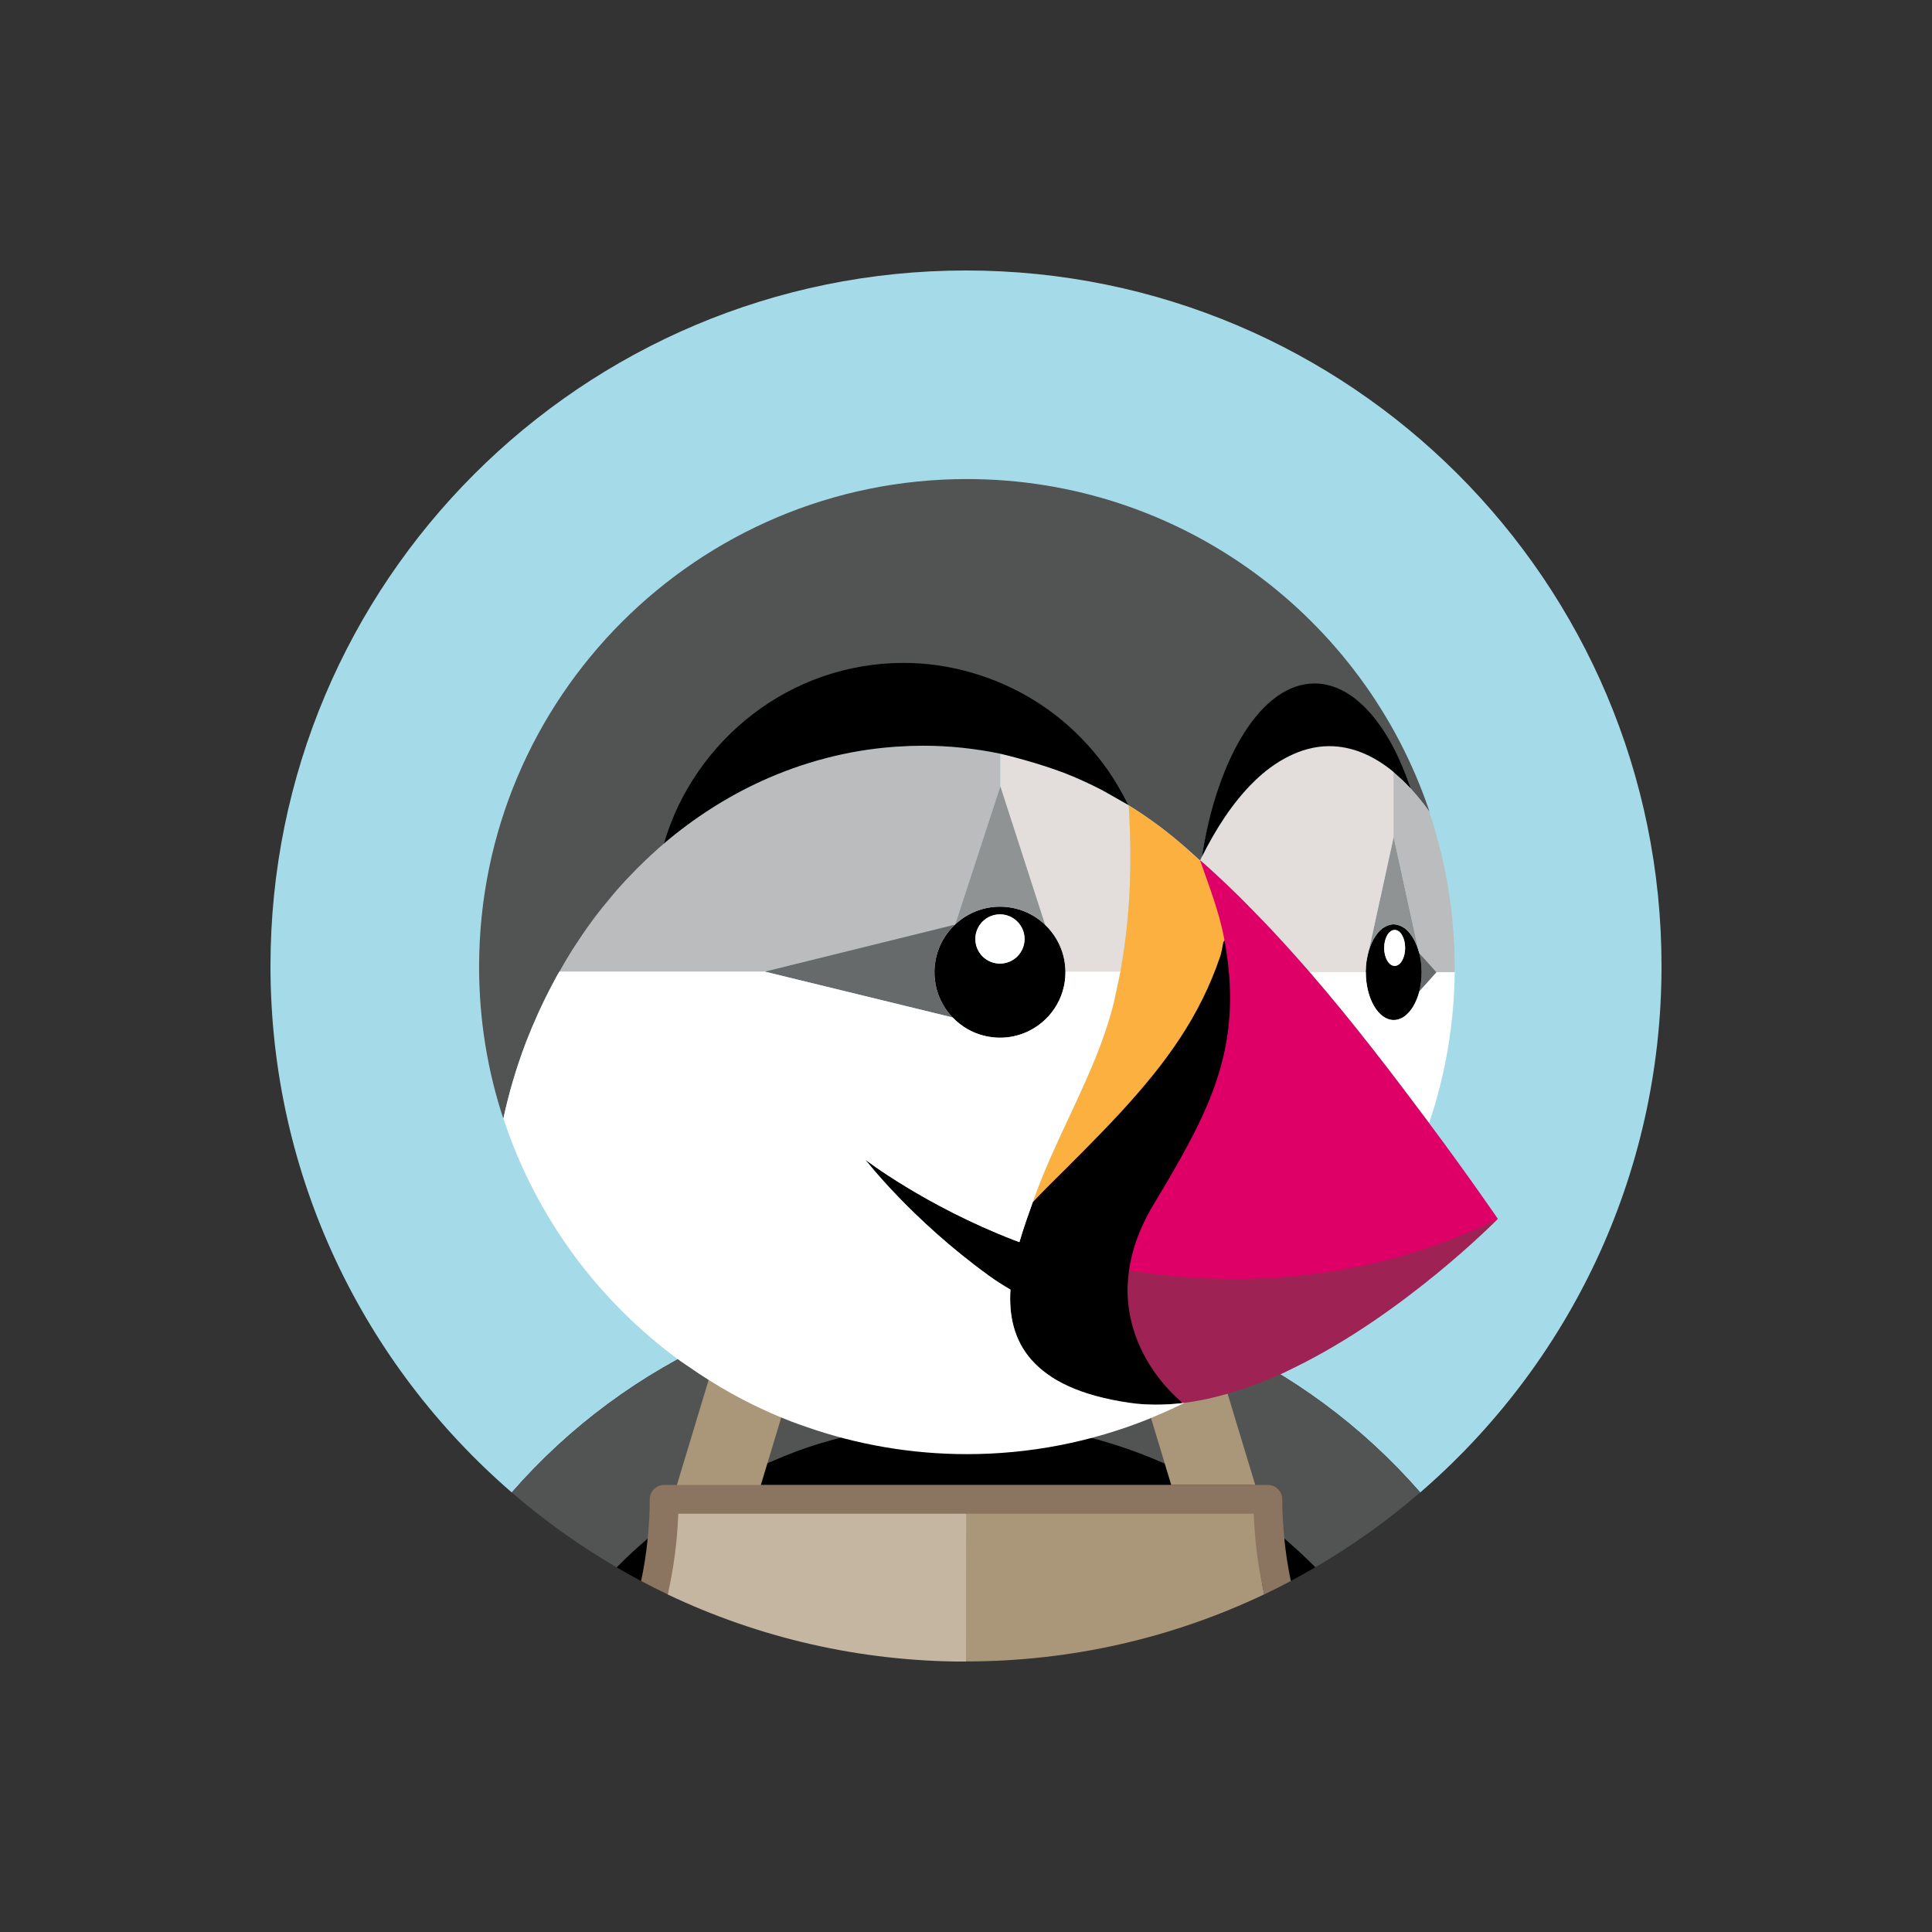 <svg width="50" height="50" viewBox="0 0 50 50" fill="none" xmlns="http://www.w3.org/2000/svg">
<rect x="0" y="0" width="50" height="50" fill="#333333" stroke="none"/>
<g style="mix-blend-mode:luminosity">
<g clip-path="url(#clip0_71713_11759)">
<path d="M18.669 34.621C18.956 34.493 19.248 34.375 19.541 34.265C19.873 34.14 20.208 34.023 20.547 33.921C20.969 33.794 21.395 33.679 21.826 33.587C22.408 33.463 22.996 33.372 23.588 33.315C23.254 34.365 22.887 35.404 22.49 36.432C22.507 36.633 22.517 36.834 22.522 37.035C23.338 36.874 24.168 36.792 25 36.792C25.848 36.792 26.676 36.877 27.478 37.035C27.483 36.834 27.493 36.633 27.51 36.432C27.112 35.404 26.746 34.365 26.412 33.315C27.004 33.372 27.593 33.464 28.174 33.587C28.605 33.679 29.031 33.794 29.453 33.921C29.792 34.023 30.127 34.14 30.459 34.265C30.753 34.376 31.044 34.493 31.331 34.621C33.409 35.545 35.26 36.911 36.755 38.625C40.578 35.324 43 30.447 43 25C43 15.059 34.941 7 25 7C15.059 7 7 15.059 7 25C7 30.447 9.423 35.324 13.245 38.625C14.74 36.911 16.591 35.545 18.669 34.621Z" fill="#A5DBE8"/>
<path d="M31.331 34.619L32.449 38.461L32.766 38.476C32.971 38.476 33.116 38.53 33.116 38.736C33.116 39.078 33.134 39.462 33.167 39.798C33.445 40.034 33.784 40.301 34.041 40.56C35.004 39.999 35.912 39.351 36.755 38.623C35.26 36.909 33.409 35.543 31.331 34.619ZM29.146 34.581L30.459 34.263C30.127 34.138 29.792 34.021 29.453 33.919C29.031 33.791 28.605 33.676 28.174 33.585C27.592 33.461 27.004 33.37 26.412 33.312C26.746 34.362 27.113 35.402 27.51 36.43C27.493 36.63 27.483 36.832 27.478 37.033C28.408 37.216 29.322 37.535 30.167 37.909L29.146 34.581Z" fill="#525353"/>
<path d="M15.959 40.563C16.168 40.685 16.379 40.803 16.593 40.917C16.669 40.556 16.789 40.056 16.825 39.685C16.546 39.922 16.216 40.304 15.959 40.563ZM30.145 37.879C29.29 37.5 28.395 37.217 27.478 37.036C26.662 36.874 25.832 36.793 25 36.793C24.152 36.793 23.324 36.878 22.522 37.036C21.592 37.219 20.622 37.497 19.778 37.871L19.688 38.431H30.312L30.145 37.879Z" fill="black"/>
<path d="M16.792 39.791C16.825 39.456 16.849 39.157 16.849 38.815C16.849 38.609 16.99 38.477 17.195 38.477L17.533 38.465L18.669 34.621C16.591 35.545 14.74 36.911 13.245 38.625C14.088 39.353 14.996 40.002 15.959 40.562C16.216 40.303 16.484 40.055 16.762 39.818" fill="#525353"/>
<path d="M33.304 40.474C33.377 40.839 33.393 40.912 33.406 40.915C33.62 40.801 33.832 40.683 34.041 40.561C33.781 40.299 33.51 40.048 33.229 39.809L33.304 40.474Z" fill="black"/>
<path d="M30.145 37.878L30.313 38.431H32.486L31.332 34.622C31.044 34.495 30.753 34.376 30.459 34.266L29.147 34.583L30.145 37.878Z" fill="#AA9678"/>
<path d="M17.552 39.2C17.564 39.192 17.575 39.184 17.586 39.176H17.554C17.553 39.184 17.553 39.192 17.552 39.2Z" fill="#C4B6A1"/>
<path d="M32.446 39.176H32.414L32.448 39.2C32.447 39.192 32.447 39.184 32.446 39.176Z" fill="#AA9678"/>
<path d="M32.408 39.117L24.984 39.126L25 42.998C27.763 42.998 30.379 42.374 32.719 41.261C32.566 40.59 32.551 39.867 32.526 39.164C32.515 39.156 32.408 39.117 32.408 39.117Z" fill="#AA9678"/>
<path d="M24.988 39.145C24.988 39.145 17.523 39.136 17.511 39.144C17.487 39.847 17.341 40.682 17.28 41.265C19.62 42.377 22.237 43.002 25 43.002L25.004 39.158L24.988 39.145Z" fill="#C4B6A1"/>
<path d="M25 38.801H25V39.173H25V38.801Z" fill="#786453"/>
<path d="M30.568 36.271L30.572 36.282L30.568 36.271C30.568 36.271 30.385 36.126 30.154 35.859C30.385 36.126 30.568 36.271 30.568 36.271Z" fill="#AA9678"/>
<path d="M36.068 19.988V19.989V19.988ZM36.792 25.171L36.793 25.165L36.792 25.171Z" fill="white"/>
<path d="M36.792 25.162L36.792 25.156L36.792 25.162Z" fill="#BBBCBD"/>
<path d="M36.772 24.883C36.773 24.887 36.774 24.892 36.775 24.896C36.775 24.899 36.776 24.902 36.776 24.905V24.906C36.785 24.975 36.788 25.046 36.79 25.119C36.79 25.132 36.792 25.145 36.792 25.158L36.792 25.163L36.792 25.168C36.792 25.183 36.79 25.196 36.79 25.21C36.789 25.28 36.784 25.35 36.777 25.419V25.42L36.775 25.43C36.774 25.436 36.772 25.441 36.772 25.446C36.762 25.518 36.749 25.589 36.731 25.659L36.731 25.66V25.66L36.733 25.657L36.734 25.654V25.654L37.206 25.161L36.731 24.664L36.731 24.665C36.749 24.734 36.762 24.807 36.772 24.883Z" fill="#676A6A"/>
<path d="M36.771 25.446C36.773 25.437 36.775 25.429 36.776 25.419C36.785 25.352 36.788 25.281 36.789 25.21C36.789 25.194 36.792 25.179 36.792 25.163C36.792 25.148 36.79 25.134 36.789 25.119C36.789 25.048 36.784 24.977 36.776 24.906C36.775 24.898 36.773 24.891 36.772 24.883C36.762 24.81 36.749 24.737 36.731 24.665C36.724 24.641 36.716 24.62 36.709 24.596C36.666 24.455 36.608 24.331 36.539 24.228C36.513 24.188 36.484 24.151 36.453 24.115C36.424 24.084 36.393 24.055 36.36 24.029C36.347 24.019 36.334 24.013 36.322 24.004C36.283 23.979 36.241 23.959 36.197 23.944C36.155 23.93 36.111 23.923 36.068 23.922C36.023 23.922 35.981 23.931 35.939 23.944C35.895 23.959 35.852 23.979 35.814 24.004C35.801 24.013 35.788 24.019 35.776 24.029C35.718 24.074 35.667 24.127 35.625 24.187C35.615 24.201 35.605 24.214 35.596 24.228C35.527 24.331 35.469 24.456 35.427 24.596L35.421 24.613C35.403 24.678 35.388 24.746 35.376 24.816C35.372 24.837 35.367 24.858 35.364 24.88C35.353 24.958 35.347 25.04 35.346 25.123C35.346 25.135 35.344 25.146 35.344 25.157H35.347C35.347 25.843 35.671 26.399 36.071 26.399C36.14 26.399 36.206 26.381 36.269 26.35C36.307 26.331 36.343 26.309 36.376 26.282C36.39 26.271 36.402 26.258 36.416 26.246C36.447 26.216 36.478 26.182 36.507 26.145C36.526 26.118 36.546 26.092 36.565 26.063C36.576 26.044 36.587 26.024 36.598 26.004C36.618 25.966 36.637 25.927 36.654 25.886C36.661 25.871 36.667 25.857 36.673 25.841C36.695 25.784 36.715 25.723 36.731 25.659C36.748 25.591 36.761 25.52 36.771 25.446ZM36.094 24.998C35.944 24.998 35.822 24.789 35.822 24.532C35.822 24.275 35.944 24.067 36.094 24.067C36.244 24.067 36.365 24.275 36.365 24.532C36.365 24.789 36.244 24.998 36.094 24.998Z" fill="black"/>
<path d="M36.094 24.066C35.944 24.066 35.822 24.275 35.822 24.532C35.822 24.789 35.944 24.997 36.094 24.997C36.244 24.997 36.365 24.789 36.365 24.532C36.365 24.275 36.244 24.066 36.094 24.066Z" fill="white"/>
<path d="M35.427 24.596C35.47 24.455 35.528 24.331 35.597 24.227C35.606 24.213 35.616 24.2 35.626 24.187C35.668 24.126 35.718 24.073 35.777 24.028C35.789 24.018 35.802 24.012 35.814 24.004C35.853 23.978 35.895 23.958 35.939 23.944C35.981 23.93 36.024 23.921 36.068 23.921C36.112 23.921 36.155 23.93 36.197 23.944C36.241 23.958 36.283 23.978 36.322 24.004C36.335 24.012 36.348 24.019 36.36 24.028C36.393 24.053 36.424 24.082 36.453 24.114C36.484 24.15 36.513 24.188 36.54 24.227C36.609 24.33 36.667 24.455 36.709 24.596V24.596L36.068 21.66L35.427 24.596H35.427Z" fill="#909393"/>
<path d="M27.573 25.136C27.572 25.077 27.568 25.019 27.562 24.962C27.561 24.961 27.561 24.96 27.561 24.959C27.555 24.903 27.545 24.847 27.533 24.792L27.532 24.788C27.52 24.734 27.505 24.681 27.488 24.628L27.486 24.625C27.469 24.573 27.449 24.522 27.427 24.472C27.427 24.471 27.426 24.47 27.426 24.469C27.247 24.071 26.923 23.757 26.52 23.591L26.515 23.589C26.417 23.549 26.315 23.519 26.212 23.498C26.209 23.497 26.206 23.497 26.204 23.497C26.096 23.476 25.988 23.465 25.878 23.465C25.769 23.465 25.662 23.476 25.559 23.496L25.548 23.498C25.445 23.518 25.345 23.548 25.25 23.587L25.242 23.589C25.146 23.629 25.053 23.677 24.965 23.733C24.878 23.79 24.795 23.854 24.72 23.925L24.718 23.931L24.712 23.932C24.59 24.047 24.487 24.18 24.404 24.325L24.401 24.33C24.375 24.375 24.352 24.421 24.331 24.468C24.329 24.473 24.326 24.478 24.324 24.483C24.305 24.527 24.288 24.572 24.273 24.618C24.27 24.627 24.266 24.635 24.263 24.644C24.25 24.687 24.239 24.73 24.228 24.774C24.226 24.787 24.221 24.799 24.219 24.811C24.21 24.855 24.204 24.899 24.198 24.944C24.196 24.957 24.193 24.97 24.192 24.984C24.174 25.152 24.182 25.322 24.215 25.488C24.215 25.491 24.215 25.493 24.216 25.495C24.237 25.601 24.268 25.703 24.308 25.801C24.309 25.802 24.309 25.804 24.31 25.805C24.391 26.001 24.508 26.181 24.655 26.334C24.771 26.454 24.903 26.557 25.049 26.64L25.052 26.641C25.097 26.666 25.144 26.689 25.192 26.711C25.196 26.712 25.2 26.715 25.204 26.716C25.248 26.736 25.294 26.753 25.341 26.768C25.349 26.771 25.356 26.774 25.364 26.777C25.407 26.79 25.451 26.801 25.495 26.811C25.507 26.814 25.518 26.818 25.531 26.821C25.573 26.83 25.618 26.836 25.662 26.841C25.675 26.843 25.689 26.846 25.702 26.847C26.098 26.889 26.496 26.79 26.826 26.567C27.007 26.445 27.163 26.29 27.285 26.109C27.474 25.829 27.575 25.499 27.574 25.161C27.574 25.157 27.574 25.153 27.574 25.149C27.574 25.145 27.573 25.141 27.573 25.136ZM25.878 24.938C25.795 24.938 25.712 24.921 25.634 24.889C25.557 24.857 25.487 24.81 25.428 24.751C25.369 24.692 25.322 24.622 25.29 24.544C25.258 24.467 25.241 24.384 25.241 24.3C25.241 24.217 25.258 24.134 25.29 24.057C25.322 23.979 25.369 23.909 25.428 23.85C25.487 23.791 25.557 23.744 25.635 23.712C25.712 23.68 25.795 23.663 25.878 23.663C26.047 23.663 26.209 23.731 26.329 23.85C26.448 23.97 26.515 24.132 26.515 24.301C26.515 24.47 26.448 24.632 26.329 24.751C26.209 24.87 26.047 24.938 25.878 24.938Z" fill="black"/>
<path d="M25.879 23.664C25.71 23.664 25.548 23.731 25.428 23.851C25.309 23.97 25.242 24.132 25.242 24.301C25.242 24.47 25.309 24.632 25.428 24.752C25.548 24.871 25.71 24.938 25.879 24.938C26.048 24.938 26.21 24.871 26.329 24.752C26.449 24.632 26.516 24.47 26.516 24.301C26.516 24.132 26.449 23.97 26.329 23.851C26.21 23.731 26.048 23.664 25.879 23.664Z" fill="white"/>
<path d="M24.712 23.932L24.718 23.931L24.72 23.925L25.888 20.353V19.517L25.888 19.508C25.229 19.371 24.558 19.302 23.884 19.301C23.656 19.301 23.429 19.311 23.204 19.326C23.171 19.328 23.138 19.33 23.105 19.333C21.933 19.422 20.778 19.727 19.709 20.215C18.793 20.634 17.941 21.185 17.175 21.839V21.839L17.174 21.84C16.969 22.016 16.77 22.198 16.579 22.388C16.543 22.423 16.506 22.458 16.471 22.494C16.29 22.677 16.114 22.865 15.945 23.059C15.909 23.102 15.872 23.145 15.836 23.187C15.665 23.388 15.501 23.593 15.344 23.804C15.331 23.822 15.318 23.84 15.305 23.858C15.156 24.062 15.013 24.27 14.876 24.483C14.849 24.525 14.821 24.566 14.795 24.608C14.684 24.784 14.58 24.965 14.478 25.146H19.799L24.712 23.932Z" fill="#BBBCBD"/>
<path d="M29.204 23.531C29.215 23.391 29.224 23.252 29.231 23.113C29.241 22.924 29.248 22.735 29.251 22.546C29.254 22.399 29.254 22.253 29.253 22.106C29.253 22.064 29.254 22.021 29.253 21.979C29.249 21.6 29.235 21.221 29.212 20.843L29.209 20.841L29.207 20.839C29.067 20.758 28.926 20.677 28.785 20.597L28.775 20.592L28.665 20.529L28.663 20.528L28.587 20.486L28.572 20.477C28.553 20.467 28.535 20.457 28.516 20.447C28.271 20.32 28.022 20.203 27.768 20.096C27.163 19.84 26.348 19.616 25.889 19.508V20.353L27.046 23.931L27.048 23.934C27.167 24.048 27.27 24.179 27.352 24.323V24.323C27.379 24.371 27.404 24.419 27.427 24.469C27.427 24.471 27.428 24.471 27.428 24.472C27.45 24.522 27.47 24.573 27.487 24.625L27.489 24.629C27.506 24.681 27.521 24.734 27.533 24.788L27.534 24.793C27.546 24.847 27.555 24.903 27.562 24.96C27.562 24.96 27.562 24.961 27.562 24.962C27.569 25.02 27.573 25.078 27.574 25.137L27.578 25.146H28.996C29.091 24.626 29.159 24.101 29.201 23.574C29.202 23.56 29.203 23.545 29.204 23.531Z" fill="#E3DDDB"/>
<path d="M31.058 22.266C31.057 22.267 31.056 22.269 31.055 22.271L31.058 22.266" fill="#FCB03F"/>
<path d="M24.721 23.924C24.797 23.852 24.879 23.788 24.967 23.732C25.054 23.675 25.147 23.627 25.243 23.588C25.245 23.587 25.248 23.587 25.25 23.585C25.347 23.547 25.447 23.517 25.549 23.497L25.559 23.495C25.665 23.474 25.772 23.464 25.879 23.464C25.99 23.464 26.099 23.475 26.204 23.496C26.207 23.496 26.209 23.496 26.212 23.497C26.318 23.518 26.421 23.549 26.521 23.59C26.716 23.671 26.895 23.787 27.047 23.932L27.046 23.93L25.889 20.352L24.721 23.924Z" fill="#909393"/>
<path d="M24.309 25.799C24.268 25.7 24.237 25.598 24.216 25.493C24.216 25.491 24.216 25.488 24.215 25.486C24.182 25.32 24.175 25.15 24.192 24.982C24.194 24.968 24.197 24.955 24.198 24.941C24.204 24.897 24.21 24.852 24.219 24.809C24.222 24.797 24.226 24.785 24.229 24.772C24.239 24.728 24.25 24.684 24.264 24.642C24.267 24.633 24.27 24.625 24.273 24.616C24.289 24.57 24.305 24.525 24.325 24.481C24.327 24.476 24.33 24.471 24.332 24.466C24.353 24.419 24.376 24.372 24.401 24.328L24.404 24.323C24.487 24.177 24.591 24.045 24.712 23.93L19.799 25.144H19.789L24.656 26.331C24.509 26.178 24.392 25.999 24.31 25.803C24.31 25.801 24.309 25.8 24.309 25.799Z" fill="#676A6A"/>
<path d="M35.365 24.881C35.368 24.859 35.372 24.838 35.376 24.817C35.389 24.747 35.403 24.679 35.422 24.614C35.424 24.607 35.425 24.599 35.427 24.591L36.068 21.656L36.068 19.982C35.544 19.549 34.983 19.312 34.399 19.312C33.661 19.312 32.973 19.72 32.459 20.223C31.896 20.774 31.46 21.467 31.109 22.166C31.093 22.199 31.076 22.23 31.06 22.262C31.168 22.356 31.276 22.451 31.381 22.548C31.621 22.768 31.856 22.992 32.087 23.22C32.195 23.327 32.3 23.435 32.406 23.543C32.519 23.658 32.632 23.772 32.742 23.889C32.945 24.102 33.145 24.317 33.342 24.535C33.511 24.722 33.678 24.91 33.843 25.099L33.843 25.1C33.871 25.129 33.89 25.149 33.898 25.158H35.344C35.344 25.146 35.346 25.136 35.346 25.124C35.348 25.04 35.353 24.959 35.365 24.881ZM31.06 22.27L31.058 22.265L31.056 22.27L31.062 22.276C31.061 22.274 31.061 22.272 31.06 22.27Z" fill="#E3DDDB"/>
<path d="M13.606 26.993L13.619 26.96C13.813 26.457 14.037 25.965 14.29 25.488C14.329 25.413 14.367 25.339 14.408 25.265C14.43 25.225 14.455 25.186 14.478 25.145C14.581 24.964 14.684 24.783 14.795 24.607C14.821 24.565 14.849 24.524 14.876 24.483C15.013 24.27 15.156 24.061 15.306 23.857C15.319 23.839 15.331 23.821 15.344 23.803C15.502 23.592 15.666 23.387 15.836 23.187C15.873 23.144 15.909 23.101 15.945 23.058C16.114 22.864 16.29 22.676 16.471 22.493C16.507 22.457 16.543 22.423 16.579 22.387C16.771 22.198 16.969 22.015 17.174 21.839L17.175 21.838C17.984 19.129 20.596 17.465 23.523 17.465C24.702 17.465 25.874 17.804 26.878 18.419C27.908 19.049 28.611 19.664 29.156 20.741L29.164 20.757C29.178 20.784 29.194 20.81 29.207 20.838L29.209 20.84L29.212 20.842C29.67 21.126 30.106 21.443 30.517 21.791C30.655 21.908 30.791 22.027 30.924 22.15C30.967 22.19 31.013 22.229 31.056 22.27C31.057 22.268 31.057 22.266 31.058 22.265C31.059 22.263 31.059 22.262 31.06 22.261C31.075 22.231 31.09 22.2 31.105 22.169C31.517 19.566 32.828 18.146 34.183 18.146C35.204 18.146 35.946 18.755 36.507 20.394L36.513 20.411L36.514 20.413C36.68 20.594 36.834 20.784 36.977 20.983L36.976 20.982C36.979 20.986 36.982 20.99 36.985 20.994L36.985 20.994L36.985 20.994C36.993 21.018 37 21.042 37.008 21.066V21.066L36.987 20.98C35.301 15.991 30.582 12.398 25.023 12.398C18.051 12.398 12.399 18.05 12.399 25.023C12.399 26.397 12.619 27.72 13.027 28.952L13.028 28.945C13.172 28.28 13.365 27.628 13.606 26.993Z" fill="#525353"/>
<path d="M37.175 25.161L36.735 25.654V25.654L36.734 25.657C36.717 25.721 36.697 25.782 36.674 25.84C36.668 25.856 36.661 25.87 36.655 25.885C36.638 25.925 36.619 25.965 36.598 26.003C36.587 26.023 36.577 26.043 36.565 26.062C36.547 26.091 36.527 26.117 36.507 26.144C36.48 26.18 36.449 26.214 36.416 26.245C36.403 26.257 36.39 26.27 36.377 26.281C36.344 26.308 36.308 26.33 36.27 26.349C36.207 26.38 36.141 26.398 36.072 26.398C35.672 26.398 35.347 25.842 35.347 25.156H33.894L33.894 25.157C34.167 25.473 34.436 25.792 34.701 26.115C34.955 26.426 35.206 26.739 35.454 27.054L35.49 27.101C35.725 27.4 35.958 27.702 36.188 28.005L36.255 28.093C36.5 28.415 36.744 28.739 36.986 29.063C37.411 27.804 37.634 26.485 37.648 25.156L37.239 25.141L37.175 25.161Z" fill="white"/>
<path d="M23.105 19.331C23.138 19.328 23.171 19.326 23.204 19.324C23.43 19.308 23.657 19.3 23.884 19.299C24.569 19.299 25.238 19.372 25.888 19.506H25.888C26.348 19.614 27.163 19.838 27.768 20.094C28.021 20.201 28.271 20.318 28.516 20.445L28.571 20.475L28.586 20.484C28.609 20.496 28.634 20.51 28.663 20.526L28.665 20.528L28.775 20.59L28.785 20.596C28.94 20.684 29.112 20.782 29.178 20.82L29.195 20.83L29.207 20.837C29.193 20.809 29.178 20.783 29.164 20.756L29.156 20.74C28.61 19.663 27.771 18.74 26.741 18.11C25.736 17.496 24.564 17.156 23.386 17.156C20.458 17.156 17.984 19.128 17.175 21.837C17.941 21.184 18.793 20.632 19.709 20.214C20.778 19.726 21.933 19.42 23.105 19.331Z" fill="black"/>
<path d="M36.985 20.996L36.985 20.996L36.985 20.996C36.982 20.992 36.979 20.988 36.976 20.985L36.976 20.985C36.834 20.786 36.679 20.596 36.514 20.415L36.51 20.41C36.439 20.334 36.367 20.26 36.292 20.188C36.264 20.161 36.235 20.138 36.207 20.112C36.161 20.07 36.115 20.027 36.068 19.988V21.663L36.709 24.599V24.599C36.716 24.622 36.725 24.643 36.731 24.667L37.175 25.164L37.179 25.159H37.644C37.645 25.116 37.647 25.074 37.647 25.031V25.03C37.647 23.684 37.431 22.346 37.008 21.068V21.068C37 21.044 36.993 21.02 36.985 20.996Z" fill="#BBBCBD"/>
<path d="M32.459 20.221C32.973 19.717 33.661 19.31 34.399 19.31C34.983 19.31 35.544 19.546 36.068 19.979L36.068 19.984V19.985V19.984C36.115 20.023 36.161 20.066 36.207 20.108C36.235 20.134 36.264 20.157 36.292 20.183C36.367 20.255 36.439 20.33 36.51 20.406L36.514 20.411C36.514 20.41 36.513 20.41 36.513 20.409L36.513 20.409L36.507 20.392C35.946 18.753 35.041 17.688 34.02 17.688C32.666 17.688 31.517 19.563 31.104 22.167L31.109 22.164C31.46 21.464 31.895 20.771 32.459 20.221ZM30.628 36.224C30.628 36.224 30.445 36.08 30.214 35.813C30.106 35.69 30.006 35.561 29.913 35.426C29.884 35.383 29.854 35.338 29.825 35.292C29.738 35.153 29.668 34.985 29.59 34.818C29.501 34.625 29.501 34.497 29.45 34.317C29.412 34.185 29.382 34.05 29.36 33.914C29.325 33.695 29.311 33.472 29.318 33.25C29.322 33.121 29.335 32.988 29.354 32.853C29.373 32.719 29.399 32.586 29.433 32.454C29.535 32.046 29.711 31.611 29.986 31.152L30.056 30.995C30.146 30.845 30.166 30.851 30.252 30.707C31.456 28.674 32.106 27.137 31.788 24.771C31.753 24.529 31.714 24.287 31.669 24.046C31.642 24.221 31.612 24.395 31.581 24.569C31.57 24.623 31.537 24.682 31.524 24.718C31.001 26.267 30.178 27.405 28.993 28.692C28.828 28.87 28.661 29.046 28.492 29.221C28.19 29.533 27.885 29.842 27.577 30.148C27.449 30.275 27.318 30.405 27.185 30.537C27.063 30.657 26.911 30.916 26.73 31.107C26.618 31.42 26.49 31.774 26.383 32.145C26.334 32.127 26.288 32.111 26.239 32.091C23.937 31.201 22.396 30.012 22.396 30.012C22.396 30.012 23.581 31.555 25.579 33.005C25.763 33.138 25.953 33.261 26.15 33.374C26.068 34.679 26.643 35.931 29.241 36.305C29.68 36.368 30.129 36.365 30.582 36.314C30.578 36.3 30.608 36.3 30.605 36.293C30.603 36.285 30.63 36.266 30.63 36.266" fill="black"/>
<path d="M29.238 32.869C31.544 33.241 34.957 33.18 38.5 31.521C38.586 31.481 38.68 31.586 38.765 31.544C38.765 31.544 36.344 34.017 33.452 35.416C33.367 35.456 33.284 35.5 33.199 35.539C32.919 35.666 32.635 35.778 32.35 35.88C31.79 36.081 31.223 36.234 30.66 36.304C30.634 36.308 30.608 36.313 30.582 36.316C30.579 36.305 30.575 36.294 30.572 36.284L30.568 36.272C30.568 36.272 30.386 36.127 30.154 35.861C30.046 35.738 29.946 35.608 29.853 35.473C29.724 35.286 29.611 35.088 29.516 34.881C29.435 34.707 29.368 34.526 29.315 34.342C29.216 33.995 29.171 33.635 29.183 33.274C29.188 33.141 29.2 33.009 29.219 32.877L29.238 32.869Z" fill="#9F2254"/>
<path d="M27.586 30.245C27.894 29.939 28.199 29.63 28.501 29.318C28.67 29.144 28.837 28.967 29.002 28.789C30.186 27.503 31.056 26.299 31.579 24.751C31.592 24.714 31.604 24.666 31.616 24.611L31.622 24.586C31.634 24.529 31.646 24.464 31.658 24.392C31.663 24.342 31.819 24.241 31.823 24.194C31.692 23.52 31.39 22.811 31.06 22.27C31.061 22.273 31.061 22.275 31.062 22.277L31.056 22.271C31.012 22.23 30.967 22.192 30.924 22.151C30.791 22.029 30.655 21.909 30.517 21.792C30.106 21.444 29.67 21.127 29.212 20.844C29.235 21.223 29.25 21.601 29.253 21.979C29.254 22.021 29.253 22.064 29.253 22.106C29.253 22.253 29.254 22.4 29.251 22.546C29.247 22.735 29.241 22.924 29.231 23.113C29.224 23.252 29.215 23.392 29.204 23.531C29.203 23.545 29.201 23.56 29.201 23.574C29.159 24.102 29.091 24.627 28.996 25.147L28.829 25.934C28.481 27.344 27.775 28.623 27.194 29.943C27.04 30.294 26.894 30.648 26.766 31.008L26.73 31.11C26.882 30.949 27.037 30.79 27.194 30.634C27.327 30.502 27.458 30.372 27.586 30.245Z" fill="#FCB03F"/>
<path d="M19.965 37.825C20.81 37.451 21.592 37.216 22.521 37.033C22.517 36.832 22.506 36.63 22.49 36.43C22.887 35.402 23.253 34.362 23.588 33.312C22.996 33.37 22.407 33.461 21.825 33.585C21.394 33.676 20.968 33.791 20.547 33.919C20.207 34.021 19.873 34.138 19.541 34.263L20.853 34.581L19.797 37.895L19.965 37.825Z" fill="#525353"/>
<path d="M36.188 28.006C35.958 27.703 35.725 27.402 35.49 27.102L35.453 27.056C35.203 26.736 34.949 26.42 34.691 26.105C34.43 25.786 34.164 25.471 33.894 25.159C33.877 25.139 33.86 25.119 33.843 25.099C33.62 24.844 33.395 24.591 33.166 24.342C33.026 24.189 32.885 24.038 32.742 23.889C32.631 23.773 32.519 23.657 32.406 23.543C32.3 23.435 32.194 23.326 32.087 23.22C31.856 22.992 31.621 22.768 31.381 22.548C31.275 22.451 31.168 22.356 31.06 22.262C31.059 22.263 31.058 22.264 31.058 22.265C31.286 22.921 31.547 23.584 31.677 24.268C31.711 24.446 31.739 24.619 31.762 24.788C32.079 27.154 31.321 28.699 30.117 30.732C30.029 30.88 29.94 31.029 29.851 31.177C29.576 31.636 29.4 32.071 29.297 32.479C29.264 32.611 29.238 32.744 29.219 32.878C31.581 33.259 35.132 33.33 38.765 31.545C38.765 31.545 38.052 30.498 36.98 29.058C36.74 28.736 36.498 28.414 36.255 28.094C36.233 28.065 36.21 28.036 36.188 28.006Z" fill="#DF0067"/>
<path d="M19.673 38.49L20.854 34.583L19.542 34.266C19.248 34.376 18.957 34.494 18.669 34.622L17.5 38.49L18.805 38.51L19.673 38.49Z" fill="#AA9678"/>
<path d="M20.503 36.798C20.618 36.842 20.735 36.882 20.852 36.923C22.192 37.393 23.602 37.633 25.023 37.633C26.639 37.634 28.239 37.323 29.738 36.719C29.815 36.688 29.89 36.654 29.966 36.621C30.09 36.569 30.213 36.515 30.335 36.458C30.444 36.408 30.552 36.357 30.66 36.304C30.634 36.307 30.608 36.312 30.582 36.315C30.129 36.366 29.679 36.369 29.24 36.306C26.643 35.932 26.067 34.68 26.15 33.376C25.953 33.263 25.762 33.139 25.579 33.006C23.581 31.557 22.395 30.013 22.395 30.013C22.395 30.013 23.936 31.202 26.238 32.093C26.288 32.112 26.334 32.128 26.382 32.147C26.49 31.775 26.617 31.421 26.729 31.108L26.765 31.006C26.893 30.645 27.04 30.291 27.194 29.941C27.774 28.621 28.481 27.342 28.828 25.932L28.995 25.145H27.574L27.574 25.145L27.574 25.148L27.574 25.148C27.574 25.152 27.574 25.155 27.574 25.159C27.575 25.497 27.474 25.828 27.285 26.108C27.1 26.38 26.841 26.593 26.539 26.722C26.275 26.834 25.987 26.876 25.702 26.846C25.689 26.845 25.676 26.842 25.662 26.84C25.618 26.834 25.574 26.828 25.531 26.819C25.519 26.817 25.507 26.813 25.495 26.81C25.451 26.8 25.407 26.789 25.364 26.775C25.356 26.773 25.349 26.77 25.341 26.767C25.294 26.751 25.248 26.734 25.204 26.715C25.2 26.713 25.196 26.711 25.192 26.709C25.144 26.688 25.097 26.665 25.052 26.639L25.049 26.638C24.904 26.556 24.771 26.453 24.655 26.332L19.789 25.145H14.477C14.454 25.185 14.429 25.224 14.407 25.265C14.366 25.338 14.328 25.413 14.289 25.487C14.159 25.733 14.036 25.984 13.921 26.238C13.813 26.476 13.712 26.716 13.618 26.96L13.606 26.992C13.364 27.627 13.171 28.279 13.028 28.944C13.864 31.494 15.491 33.685 17.617 35.23C17.679 35.275 17.744 35.315 17.807 35.359C18.167 35.611 18.54 35.845 18.924 36.059C19.432 36.342 19.96 36.589 20.503 36.798Z" fill="white"/>
<path d="M33.238 39.818C33.204 39.48 33.186 39.142 33.185 38.802C33.185 38.703 33.146 38.609 33.076 38.539C33.006 38.469 32.911 38.43 32.813 38.43H17.188C17.089 38.43 16.994 38.469 16.924 38.539C16.854 38.609 16.815 38.703 16.815 38.802C16.815 39.144 16.795 39.483 16.762 39.818C16.726 40.187 16.669 40.553 16.593 40.916C16.82 41.036 17.048 41.153 17.281 41.263C17.436 40.585 17.527 39.894 17.552 39.199C17.553 39.191 17.554 39.183 17.554 39.175H32.446C32.446 39.183 32.447 39.191 32.448 39.199C32.473 39.894 32.564 40.585 32.719 41.263C32.951 41.152 33.18 41.037 33.407 40.916C33.331 40.553 33.274 40.187 33.238 39.818Z" fill="#8B7460"/>
</g>
</g>
<defs>
<clipPath id="clip0_71713_11759">
<rect width="36" height="36" fill="white" transform="translate(7 7)"/>
</clipPath>
</defs>
</svg>
